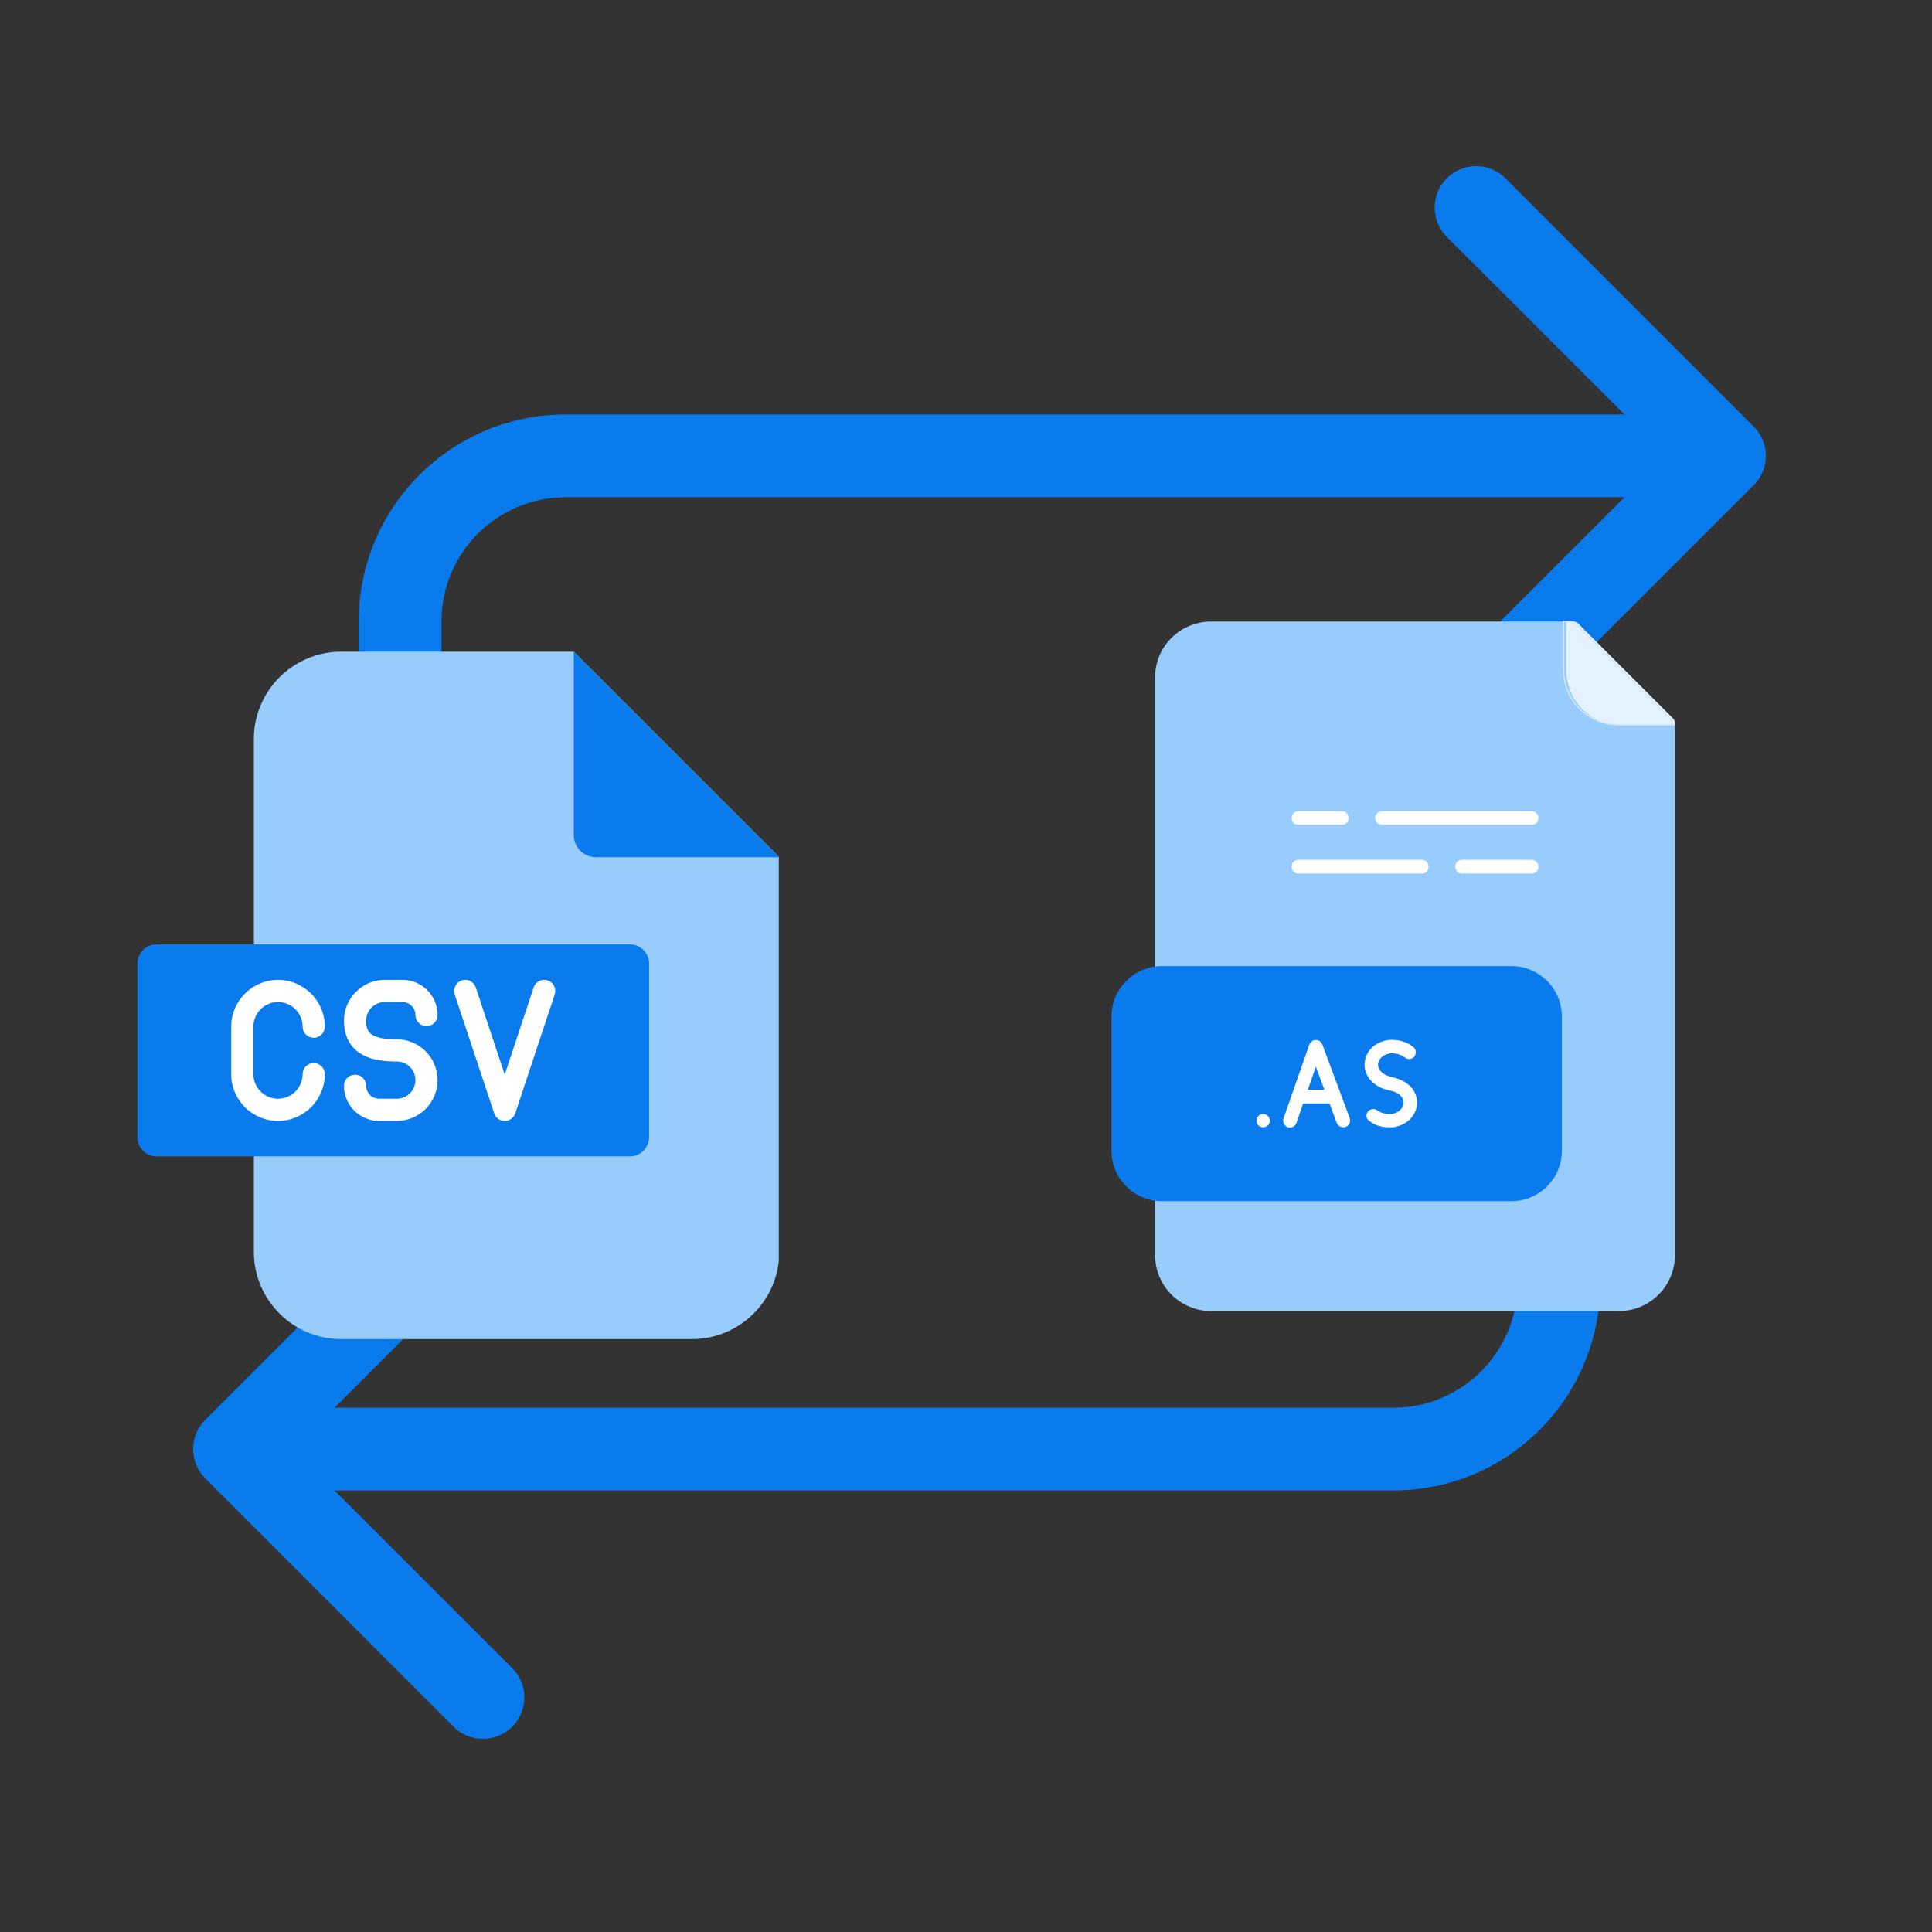 <svg xmlns="http://www.w3.org/2000/svg" xmlns:xlink="http://www.w3.org/1999/xlink" width="500" zoomAndPan="magnify" viewBox="0 0 375 375" height="500" preserveAspectRatio="xMidYMid meet" version="1.0"><rect x="0" y="0" width="375" height="375" fill="#333333" stroke="none"/><defs><clipPath id="b78f703ed3"><path d="M 37.5 32.258 L 342.75 32.258 L 342.75 337.508 L 37.5 337.508 Z M 37.5 32.258 " clip-rule="nonzero"/></clipPath><clipPath id="a0bd0dc5dc"><path d="M 49 126.492 L 151.16 126.492 L 151.16 259.992 L 49 259.992 Z M 49 126.492 " clip-rule="nonzero"/></clipPath><clipPath id="909c7cc339"><path d="M 111 126.492 L 151.16 126.492 L 151.16 167 L 111 167 Z M 111 126.492 " clip-rule="nonzero"/></clipPath><clipPath id="5bcea78c95"><path d="M 26.66 183 L 126 183 L 126 225 L 26.66 225 Z M 26.66 183 " clip-rule="nonzero"/></clipPath><clipPath id="795a77df2f"><path d="M 224 120.52 L 325.227 120.52 L 325.227 254.77 L 224 254.77 Z M 224 120.52 " clip-rule="nonzero"/></clipPath><clipPath id="b0d953b9c4"><path d="M 304 120.52 L 325.227 120.52 L 325.227 141 L 304 141 Z M 304 120.52 " clip-rule="nonzero"/></clipPath><clipPath id="ee12a3391b"><path d="M 302 120.52 L 325.227 120.52 L 325.227 143 L 302 143 Z M 302 120.52 " clip-rule="nonzero"/></clipPath><clipPath id="092d695ebb"><path d="M 215.727 187 L 304 187 L 304 234 L 215.727 234 Z M 215.727 187 " clip-rule="nonzero"/></clipPath></defs><g clip-path="url(#b78f703ed3)"><path fill="#097bed" d="M 340.395 82.801 C 341.848 84.254 342.754 86.262 342.754 88.484 C 342.754 90.711 341.855 92.719 340.395 94.172 L 292.195 142.367 C 290.742 143.824 288.727 144.723 286.512 144.723 C 282.066 144.723 278.469 141.125 278.469 136.684 C 278.469 134.465 279.371 132.449 280.824 130.996 L 315.316 96.52 L 109.793 96.52 C 96.484 96.52 85.695 107.305 85.695 120.617 L 85.695 152.746 C 85.695 157.18 82.098 160.781 77.664 160.781 C 73.23 160.781 69.629 157.18 69.629 152.746 L 69.629 120.617 C 69.629 98.438 87.617 80.453 109.793 80.453 L 315.316 80.453 L 280.824 45.977 C 279.371 44.523 278.469 42.508 278.469 40.289 C 278.469 35.848 282.066 32.25 286.512 32.25 C 288.727 32.25 290.742 33.148 292.195 34.605 Z M 302.574 208.977 C 298.141 208.977 294.543 212.574 294.543 217.008 L 294.543 249.137 C 294.543 262.449 283.754 273.234 270.445 273.234 L 64.922 273.234 L 99.414 238.762 C 100.867 237.305 101.77 235.289 101.77 233.074 C 101.77 228.629 98.172 225.031 93.727 225.031 C 91.512 225.031 89.496 225.934 88.043 227.387 L 39.844 275.582 C 38.391 277.035 37.484 279.043 37.484 281.27 C 37.484 283.492 38.383 285.5 39.844 286.957 L 88.043 335.152 C 89.496 336.605 91.512 337.504 93.727 337.504 C 98.172 337.504 101.77 333.906 101.77 329.465 C 101.77 327.246 100.867 325.23 99.414 323.777 L 64.922 289.301 L 270.445 289.301 C 292.621 289.301 310.609 271.316 310.609 249.137 L 310.609 217.008 C 310.609 212.574 307.008 208.977 302.574 208.977 Z M 302.574 208.977 " fill-opacity="1" fill-rule="nonzero"/></g><g clip-path="url(#a0bd0dc5dc)"><path fill="#98ccfd" d="M 66.191 126.5 L 111.371 126.5 L 151.258 166.387 L 151.258 242.996 C 151.258 252.305 143.648 259.918 134.336 259.918 L 66.191 259.918 C 56.883 259.918 49.273 252.305 49.273 242.996 L 49.273 143.422 C 49.273 134.109 56.883 126.5 66.191 126.5 Z M 66.191 126.5 " fill-opacity="1" fill-rule="evenodd"/></g><g clip-path="url(#909c7cc339)"><path fill="#097bed" d="M 111.371 126.5 L 151.258 166.387 L 115.672 166.387 C 113.301 166.387 111.371 164.457 111.371 162.086 Z M 111.371 126.5 " fill-opacity="1" fill-rule="evenodd"/></g><g clip-path="url(#5bcea78c95)"><path fill="#097bed" d="M 30.387 183.309 L 122.273 183.309 C 124.32 183.309 125.988 184.977 125.988 187.02 L 125.988 220.73 C 125.988 222.773 124.32 224.453 122.273 224.453 L 30.387 224.453 C 28.344 224.453 26.672 222.773 26.672 220.73 L 26.672 187.02 C 26.672 184.977 28.344 183.309 30.387 183.309 Z M 30.387 183.309 " fill-opacity="1" fill-rule="evenodd"/></g><path fill="#ffffff" d="M 49.184 199.273 L 49.184 208.484 C 49.184 211.117 51.328 213.262 53.961 213.262 C 56.598 213.262 58.738 211.117 58.738 208.484 C 58.738 207.297 59.703 206.332 60.895 206.332 C 62.082 206.332 63.047 207.297 63.047 208.484 C 63.047 213.496 58.973 217.57 53.961 217.57 C 48.953 217.57 44.875 213.496 44.875 208.484 L 44.875 199.273 C 44.875 194.266 48.953 190.188 53.961 190.188 C 58.973 190.188 63.047 194.266 63.047 199.273 C 63.047 200.465 62.082 201.43 60.895 201.43 C 59.703 201.43 58.738 200.465 58.738 199.273 C 58.738 196.641 56.598 194.496 53.961 194.496 C 51.328 194.496 49.184 196.641 49.184 199.273 Z M 74.688 194.496 L 78.117 194.496 C 79.504 194.496 80.633 195.625 80.633 197.008 C 80.633 198.199 81.594 199.164 82.785 199.164 C 83.977 199.164 84.938 198.199 84.938 197.008 C 84.938 193.25 81.879 190.188 78.117 190.188 L 74.688 190.188 C 70.316 190.188 66.762 193.742 66.762 198.109 C 66.762 201.973 68.746 203.855 70.41 204.758 C 72.527 205.902 75.191 206.035 77.012 206.035 C 79.008 206.035 80.629 207.652 80.629 209.645 C 80.629 211.641 79.008 213.262 77.012 213.262 L 73.582 213.262 C 72.195 213.262 71.07 212.137 71.07 210.75 C 71.07 209.559 70.105 208.594 68.914 208.594 C 67.727 208.594 66.762 209.559 66.762 210.75 C 66.762 214.512 69.82 217.57 73.582 217.57 L 77.012 217.57 C 81.383 217.57 84.938 214.016 84.938 209.645 C 84.938 205.277 81.383 201.727 77.012 201.727 C 71.516 201.727 71.07 200.086 71.07 198.105 C 71.07 196.117 72.691 194.496 74.688 194.496 Z M 106.309 190.297 C 105.18 189.922 103.961 190.535 103.586 191.664 L 97.965 208.582 L 92.348 191.664 C 91.973 190.535 90.754 189.926 89.625 190.297 C 88.496 190.672 87.883 191.895 88.258 193.023 L 95.922 216.094 C 96.215 216.977 97.039 217.57 97.965 217.57 C 98.895 217.57 99.719 216.977 100.012 216.094 L 107.672 193.023 C 108.047 191.895 107.438 190.672 106.309 190.297 Z M 106.309 190.297 " fill-opacity="1" fill-rule="nonzero"/><g clip-path="url(#795a77df2f)"><path fill="#98ccfd" d="M 314.211 254.477 L 235.102 254.477 C 229.062 254.477 224.203 249.613 224.203 243.578 C 224.203 206.254 224.203 168.855 224.203 131.457 C 224.203 125.496 229.062 120.637 235.102 120.637 L 305.352 120.637 C 305.668 120.637 306.059 120.793 306.293 121.027 L 324.719 139.453 C 324.953 139.688 325.109 140.004 325.109 140.395 L 325.109 243.578 C 325.109 249.613 320.25 254.477 314.211 254.477 Z M 314.211 254.477 " fill-opacity="1" fill-rule="evenodd"/></g><g clip-path="url(#b0d953b9c4)"><path fill="#e4f2ff" d="M 304.02 120.637 L 305.352 120.637 C 305.668 120.637 306.059 120.793 306.293 121.027 L 324.719 139.453 C 324.953 139.688 325.109 140.004 325.109 140.395 L 325.109 140.785 L 314.684 140.785 C 308.801 140.785 304.02 136.004 304.02 130.125 Z M 304.02 120.637 " fill-opacity="1" fill-rule="evenodd"/></g><g clip-path="url(#ee12a3391b)"><path stroke-linecap="butt" transform="matrix(0.078, 0, 0, 0.078, 203.503, 120.636)" fill="none" stroke-linejoin="miter" d="M 1281.995 0.01 L 1298.984 0.01 C 1303.02 0.01 1308.002 2.003 1310.991 4.992 L 1545.995 239.996 C 1548.984 242.986 1550.977 247.021 1550.977 252.003 L 1550.977 256.985 L 1418.006 256.985 C 1342.976 256.985 1281.995 196.005 1281.995 121.025 Z M 1281.995 0.01 " stroke="#d7e7ec" stroke-width="3" stroke-opacity="1" stroke-miterlimit="4"/></g><g clip-path="url(#092d695ebb)"><path fill="#097bed" d="M 293.355 233.148 L 225.535 233.148 C 220.125 233.148 215.734 228.758 215.734 223.348 L 215.734 197.316 C 215.734 191.906 220.125 187.516 225.535 187.516 L 293.355 187.516 C 298.766 187.516 303.156 191.906 303.156 197.316 L 303.156 223.348 C 303.156 228.758 298.766 233.148 293.355 233.148 Z M 293.355 233.148 " fill-opacity="1" fill-rule="evenodd"/></g><path fill="#ffffff" d="M 297.355 160.074 L 268.266 160.074 C 267.484 160.074 266.934 159.527 266.934 158.82 C 266.934 158.035 267.484 157.488 268.266 157.488 L 297.355 157.488 C 298.062 157.488 298.609 158.035 298.609 158.82 C 298.609 159.527 298.062 160.074 297.355 160.074 Z M 260.504 160.074 L 251.957 160.074 C 251.254 160.074 250.703 159.527 250.703 158.82 C 250.703 158.035 251.254 157.488 251.957 157.488 L 260.504 157.488 C 261.211 157.488 261.758 158.035 261.758 158.82 C 261.758 159.527 261.211 160.074 260.504 160.074 Z M 260.504 160.074 " fill-opacity="1" fill-rule="evenodd"/><path fill="#ffffff" d="M 297.355 169.562 L 283.711 169.562 C 283.008 169.562 282.457 168.934 282.457 168.227 C 282.457 167.523 283.008 166.895 283.711 166.895 L 297.355 166.895 C 298.062 166.895 298.609 167.523 298.609 168.227 C 298.609 168.934 298.062 169.562 297.355 169.562 Z M 276.027 169.562 L 251.957 169.562 C 251.254 169.562 250.703 168.934 250.703 168.227 C 250.703 167.523 251.254 166.895 251.957 166.895 L 276.027 166.895 C 276.734 166.895 277.285 167.523 277.285 168.227 C 277.285 168.934 276.734 169.562 276.027 169.562 Z M 276.027 169.562 " fill-opacity="1" fill-rule="evenodd"/><path fill="#fefefe" d="M 260.738 218.801 C 260.191 218.801 259.719 218.488 259.484 218.016 L 255.406 207.039 L 251.645 217.938 C 251.41 218.645 250.625 219.035 249.996 218.801 C 249.293 218.566 248.898 217.781 249.137 217.074 L 254.152 202.727 C 254.391 202.18 254.859 201.863 255.406 201.863 C 255.957 201.863 256.426 202.18 256.664 202.727 L 261.996 217.074 C 262.23 217.781 261.836 218.488 261.211 218.723 C 261.055 218.801 260.895 218.801 260.738 218.801 Z M 260.738 218.801 " fill-opacity="1" fill-rule="evenodd"/><path fill="#fefefe" d="M 259.016 214.176 L 252.035 214.176 C 251.332 214.176 250.703 213.547 250.703 212.84 C 250.703 212.137 251.332 211.508 252.035 211.508 L 259.016 211.508 C 259.719 211.508 260.27 212.137 260.27 212.84 C 260.27 213.547 259.719 214.176 259.016 214.176 Z M 259.016 214.176 " fill-opacity="1" fill-rule="evenodd"/><path fill="#fefefe" d="M 269.598 218.801 C 268.109 218.801 266.777 218.41 265.758 217.547 C 265.129 217.152 265.051 216.293 265.523 215.742 C 265.992 215.195 266.777 215.117 267.324 215.508 C 268.031 216.055 269.051 216.293 270.07 216.215 C 271.48 216.055 272.266 215.117 272.422 214.332 C 272.578 213.391 272.031 212.527 270.934 212.059 C 270.539 211.824 270.148 211.742 269.68 211.664 C 269.285 211.508 268.973 211.43 268.582 211.352 C 266.07 210.41 264.66 208.449 264.895 206.176 C 265.129 203.902 267.012 202.18 269.52 201.863 C 271.324 201.707 273.129 202.18 274.383 203.277 C 274.93 203.746 274.93 204.609 274.461 205.156 C 273.992 205.629 273.207 205.707 272.656 205.234 C 271.953 204.688 270.855 204.375 269.836 204.453 C 268.344 204.688 267.562 205.629 267.484 206.492 C 267.402 207.512 268.109 208.371 269.441 208.844 C 269.758 208.922 269.992 209 270.305 209.078 C 270.855 209.234 271.402 209.391 272.109 209.707 C 274.227 210.727 275.324 212.684 275.008 214.723 C 274.617 216.918 272.734 218.488 270.383 218.801 C 270.148 218.801 269.836 218.801 269.598 218.801 Z M 269.598 218.801 " fill-opacity="1" fill-rule="evenodd"/><path fill="#fefefe" d="M 245.215 218.801 C 244.43 218.801 243.883 218.25 243.883 217.547 C 243.883 216.84 244.43 216.215 245.137 216.215 L 245.215 216.215 C 245.922 216.215 246.469 216.84 246.469 217.547 C 246.469 218.25 245.922 218.801 245.215 218.801 Z M 245.215 218.801 " fill-opacity="1" fill-rule="evenodd"/></svg>